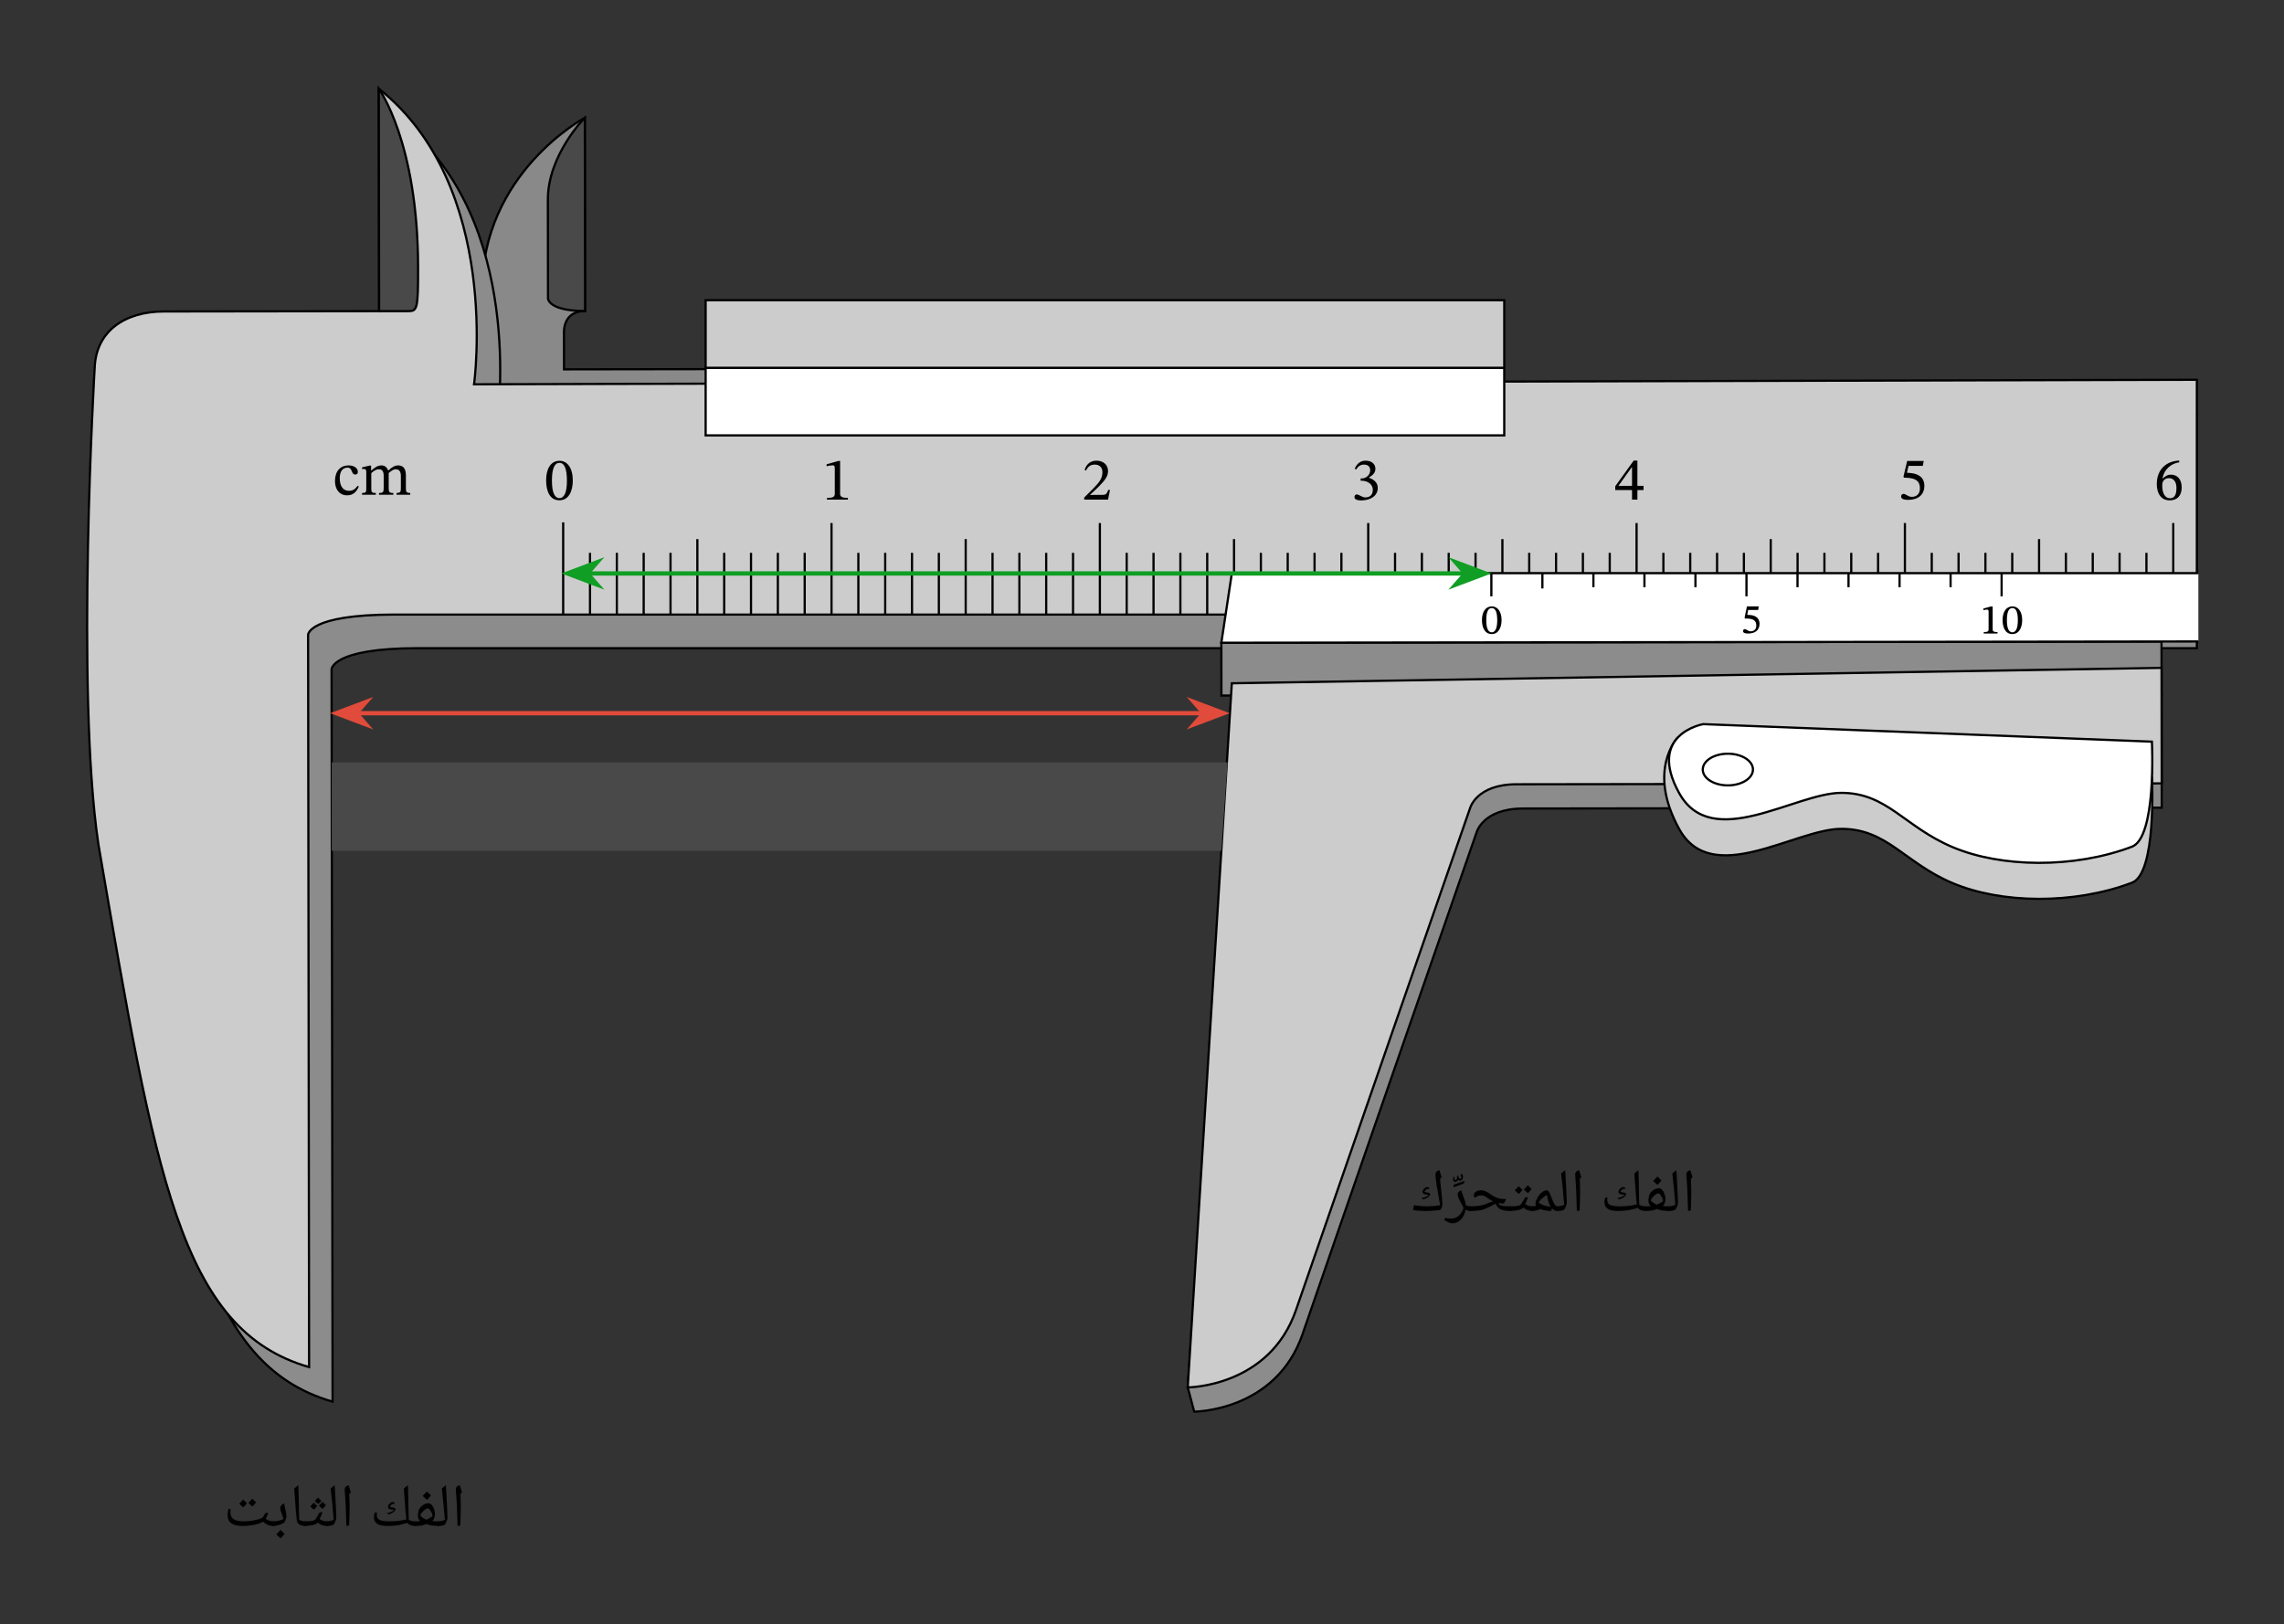 <svg width="561.547" height="399.4" viewBox="0 0 421.16 299.55" class="displayed_equation" xmlns="http://www.w3.org/2000/svg">
  <rect x="0" y="0" width="421.16" height="299.55" fill="#333333" stroke="none"/>
  <defs>
    <clipPath id="svg397190763430tikz_00003g">
      <path d="M 95 15.738 L 114 15.738 L 114 64 L 95 64 Z M 95 15.738" />
    </clipPath>
    <clipPath id="svg397190763430tikz_00003a">
      <path d="M 83 15.738 L 152 15.738 L 152 85 L 83 85 Z M 83 15.738" />
    </clipPath>
    <clipPath id="svg397190763430tikz_00003c">
      <path d="M 15.734 16 L 405.426 16 L 405.426 260.566 L 15.734 260.566 Z M 15.734 16" />
    </clipPath>
    <clipPath id="svg397190763430tikz_00003d">
      <path d="M 16 16 L 405.426 16 L 405.426 253 L 16 253 Z M 16 16" />
    </clipPath>
    <clipPath id="svg397190763430tikz_00003e">
      <path d="M 15.734 15.738 L 405.426 15.738 L 405.426 258 L 15.734 258 Z M 15.734 15.738" />
    </clipPath>
    <clipPath id="svg397190763430tikz_00003f">
      <path d="M 64 15.738 L 83 15.738 L 83 64 L 64 64 Z M 64 15.738" />
    </clipPath>
    <clipPath id="svg397190763430tikz_00003b">
      <path d="M 20 22 L 405.426 22 L 405.426 259 L 20 259 Z M 20 22" />
    </clipPath>
    <clipPath id="svg397190763430tikz_00003h">
      <path d="M 225 105 L 405.426 105 L 405.426 119 L 225 119 Z M 225 105" />
    </clipPath>
    <clipPath id="svg397190763430tikz_00003i">
      <path d="M 219 99 L 405.426 99 L 405.426 125 L 219 125 Z M 219 99" />
    </clipPath>
    <clipPath id="svg397190763430tikz_00003j">
      <path d="M 219 127 L 399 127 L 399 260.566 L 219 260.566 Z M 219 127" />
    </clipPath>
    <clipPath id="svg397190763430tikz_00003k">
      <path d="M 213 121 L 405 121 L 405 260.566 L 213 260.566 Z M 213 121" />
    </clipPath>
    <clipPath id="svg397190763430tikz_00003l">
      <path d="M 213 117 L 405 117 L 405 260.566 L 213 260.566 Z M 213 117" />
    </clipPath>
  </defs>
  <path d="M 133.789 68.078 L 104.004 68.121 L 103.996 61.398 C 103.996 61.398 103.684 57.363 107.887 57.359 L 107.84 21.719 C 107.84 21.719 88.855 31.832 88.883 53.684 L 88.918 78.438 L 145.57 78.363 Z M 133.789 68.078" fill="#898989" />
  <g clip-path="url(#svg397190763430tikz_00003a)">
    <path d="M 1337.891 2314.719 L 1040.039 2314.289 L 1039.961 2381.516 C 1039.961 2381.516 1036.836 2421.867 1078.867 2421.906 L 1078.398 2778.312 C 1078.398 2778.312 888.555 2677.18 888.828 2458.664 L 889.18 2211.125 L 1455.703 2211.867 Z M 1337.891 2314.719" transform="matrix(.1 0 0 -.1 0 299.55)" fill="none" stroke-width="4.08" stroke="#000" stroke-miterlimit="10" />
  </g>
  <g clip-path="url(#svg397190763430tikz_00003b)">
    <path d="M 91.738 77.25 C 91.738 77.25 96.883 40.703 74.176 22.73 C 74.188 30.348 74.23 63.762 74.23 63.762 L 34.586 63.816 C 27.312 63.828 22.023 67.469 21.785 74.223 C 21.785 74.223 18.25 133.539 22.461 162.027 C 32.969 223.168 37.523 251.656 61.324 258.52 L 61.141 123.461 C 61.141 123.461 61.137 119.57 76.965 119.551 L 405.09 119.551 L 405.09 76.406 Z M 91.738 77.25" fill="#8c8c8c" />
  </g>
  <g clip-path="url(#svg397190763430tikz_00003c)">
    <path d="M 917.383 2223 C 917.383 2223 968.828 2588.469 741.758 2768.195 C 741.875 2692.023 742.305 2357.883 742.305 2357.883 L 345.859 2357.336 C 273.125 2357.219 220.234 2320.812 217.852 2253.273 C 217.852 2253.273 182.5 1660.109 224.609 1375.227 C 329.688 763.82 375.234 478.938 613.242 410.305 L 611.406 1760.891 C 611.406 1760.891 611.367 1799.797 769.648 1799.992 L 4050.898 1799.992 L 4050.898 2231.438 Z M 917.383 2223" transform="matrix(.1 0 0 -.1 0 299.55)" fill="none" stroke-width="4.08" stroke="#000" stroke-miterlimit="10" />
  </g>
  <g clip-path="url(#svg397190763430tikz_00003d)">
    <path d="M 87.41 70.879 C 87.41 70.879 92.555 34.336 69.848 16.359 C 69.859 23.977 69.906 57.391 69.906 57.391 L 30.254 57.445 C 22.984 57.453 17.695 61.098 17.457 67.852 C 17.457 67.852 13.922 127.172 18.133 155.656 C 28.641 216.797 33.195 245.285 56.996 252.148 L 56.812 117.09 C 56.812 117.09 56.809 113.371 72.637 113.352 L 405.09 113.352 L 405.09 70.039 Z M 87.41 70.879" fill="#ccc" />
  </g>
  <g clip-path="url(#svg397190763430tikz_00003e)">
    <path d="M 874.102 2286.711 C 874.102 2286.711 925.547 2652.141 698.477 2831.906 C 698.594 2755.734 699.062 2421.594 699.062 2421.594 L 302.539 2421.047 C 229.844 2420.969 176.953 2384.523 174.57 2316.984 C 174.57 2316.984 139.219 1723.781 181.328 1438.938 C 286.406 827.531 331.953 542.648 569.961 474.016 L 568.125 1824.602 C 568.125 1824.602 568.086 1861.789 726.367 1861.984 L 4050.898 1861.984 L 4050.898 2295.109 Z M 874.102 2286.711" transform="matrix(.1 0 0 -.1 0 299.55)" fill="none" stroke-width="4.08" stroke="#000" stroke-miterlimit="10" />
  </g>
  <path d="M 69.848 16.359 C 69.848 16.359 77.062 26.148 77.094 49.281 C 77.102 57.047 76.938 57.383 75.285 57.387 C 73.637 57.387 69.906 57.391 69.906 57.391 Z M 69.848 16.359" fill="#494949" />
  <g clip-path="url(#svg397190763430tikz_00003f)">
    <path d="M 698.477 2831.906 C 698.477 2831.906 770.625 2734.016 770.938 2502.688 C 771.016 2425.031 769.375 2421.672 752.852 2421.633 C 736.367 2421.633 699.062 2421.594 699.062 2421.594 Z M 698.477 2831.906" transform="matrix(.1 0 0 -.1 0 299.55)" fill="none" stroke-width="4.08" stroke="#000" stroke-miterlimit="10" />
  </g>
  <path d="M 107.84 21.719 C 107.84 21.719 101.016 28.555 101.023 36.832 C 101.035 45.109 101.051 55.074 101.051 55.074 C 101.051 55.074 101.129 57.367 107.887 57.355 Z M 107.84 21.719" fill="#494949" />
  <g clip-path="url(#svg397190763430tikz_00003g)">
    <path d="M 1078.398 2778.312 C 1078.398 2778.312 1010.156 2709.953 1010.234 2627.18 C 1010.352 2544.406 1010.508 2444.758 1010.508 2444.758 C 1010.508 2444.758 1011.289 2421.828 1078.867 2421.945 Z M 1078.398 2778.312" transform="matrix(.1 0 0 -.1 0 299.55)" fill="none" stroke-width="4.08" stroke="#000" stroke-miterlimit="10" />
  </g>
  <path d="M 1301.172 2192.492 L 2773.789 2192.492 L 2773.789 2317.141 L 1301.172 2317.141 Z M 1301.172 2192.492" transform="matrix(.1 0 0 -.1 0 299.55)" fill="#fff" stroke-width="4.08" stroke="#000" stroke-miterlimit="10" />
  <path d="M 1301.172 2317.141 L 2773.789 2317.141 L 2773.789 2441.828 L 1301.172 2441.828 Z M 1301.172 2317.141" transform="matrix(.1 0 0 -.1 0 299.55)" fill="#ccc" stroke-width="4.08" stroke="#000" stroke-miterlimit="10" />
  <path d="M1087.969 1863.195L1087.969 1975.852M1137.422 1863.195L1137.422 1975.852M1186.914 1863.195L1186.914 1975.852M1236.406 1863.195L1236.406 1975.852M1335.352 1863.195L1335.352 1975.852M1384.844 1863.195L1384.844 1975.852M1434.336 1863.195L1434.336 1975.852M1483.828 1863.195L1483.828 1975.852M1285.898 1863.195L1285.898 2001.164M1038.477 1863.195L1038.477 2032.102M1533.281 1863.195L1533.281 2030.812M1582.773 1863.195L1582.773 1975.852M1632.266 1863.195L1632.266 1975.852M1681.719 1863.195L1681.719 1975.852M1731.211 1863.195L1731.211 1975.852M1830.195 1863.195L1830.195 1975.852M1879.688 1863.195L1879.688 1975.852M1929.141 1863.195L1929.141 1975.852M1978.633 1863.195L1978.633 1975.852M1780.703 1863.195L1780.703 2001.164M2028.125 1863.195L2028.125 2030.812M2077.578 1863.195L2077.578 1975.852M2127.07 1863.195L2127.07 1975.852M2176.562 1863.195L2176.562 1975.852M2226.055 1863.195L2226.055 1975.852M2325 1863.195L2325 1975.852M2374.492 1863.195L2374.492 1975.852M2423.984 1863.195L2423.984 1975.852M2473.477 1863.195L2473.477 1975.852M2275.508 1863.195L2275.508 2001.164M2522.93 1863.195L2522.93 2030.812M3562.07 1863.195L3562.07 1975.852M3611.523 1863.195L3611.523 1975.852M3661.016 1863.195L3661.016 1975.852M3710.508 1863.195L3710.508 1975.852M3809.453 1863.195L3809.453 1975.852M3858.945 1863.195L3858.945 1975.852M3908.438 1863.195L3908.438 1975.852M3957.93 1863.195L3957.93 1975.852M3759.961 1863.195L3759.961 2001.164M4007.383 1863.195L4007.383 2030.812M3067.227 1863.195L3067.227 1975.852M3116.719 1863.195L3116.719 1975.852M3166.211 1863.195L3166.211 1975.852M3215.664 1863.195L3215.664 1975.852M3314.648 1863.195L3314.648 1975.852M3364.141 1863.195L3364.141 1975.852M3413.633 1863.195L3413.633 1975.852M3463.086 1863.195L3463.086 1975.852M3265.156 1863.195L3265.156 2001.164M3512.578 1863.195L3512.578 2030.812M2572.422 1863.195L2572.422 1975.852M2621.914 1863.195L2621.914 1975.852M2671.367 1863.195L2671.367 1975.852M2720.859 1863.195L2720.859 1975.852M2819.805 1863.195L2819.805 1975.852M2869.297 1863.195L2869.297 1975.852M2918.789 1863.195L2918.789 1975.852M2968.281 1863.195L2968.281 1975.852M2770.352 1863.195L2770.352 2001.164M3017.773 1863.195L3017.773 2030.812" transform="matrix(.1 0 0 -.1 0 299.55)" fill="none" stroke-width="4.08" stroke="#000" stroke-miterlimit="10" />
  <path d="M 2252.109 1810.031 L 3985.742 1812.297 L 3985.898 1714.875 L 2252.227 1712.648 Z M 2252.109 1810.031" transform="matrix(.1 0 0 -.1 0 299.55)" fill="#8c8c8c" stroke-width="4.08" stroke="#000" stroke-miterlimit="10" />
  <g clip-path="url(#svg397190763430tikz_00003h)">
    <path d="M 225.211 118.547 L 227.148 105.711 L 405.562 105.711 L 405.562 118.309 Z M 225.211 118.547" fill="#fff" />
  </g>
  <g clip-path="url(#svg397190763430tikz_00003i)">
    <path d="M 2252.109 1810.031 L 2271.484 1938.391 L 4055.625 1938.391 L 4055.625 1812.414 Z M 2252.109 1810.031" transform="matrix(.1 0 0 -.1 0 299.55)" fill="none" stroke-width="4.08" stroke="#000" stroke-miterlimit="10" />
  </g>
  <g clip-path="url(#svg397190763430tikz_00003j)">
    <path d="M 228.34 130.496 L 219.012 255.891 L 220.207 260.363 C 220.207 260.363 235.27 260.344 240.188 246.051 C 245.102 231.762 272.266 153.551 272.266 153.551 C 272.266 153.551 273.398 149.133 280.828 149.121 C 289.918 149.113 398.613 148.965 398.613 148.965 L 398.586 127.652 Z M 228.34 130.496" fill="#8c8c8c" />
  </g>
  <g clip-path="url(#svg397190763430tikz_00003k)">
    <path d="M 2283.398 1690.539 L 2190.117 436.594 L 2202.07 391.867 C 2202.07 391.867 2352.695 392.062 2401.875 534.992 C 2451.016 677.883 2722.656 1459.992 2722.656 1459.992 C 2722.656 1459.992 2733.984 1504.172 2808.281 1504.289 C 2899.18 1504.367 3986.133 1505.852 3986.133 1505.852 L 3985.859 1718.977 Z M 2283.398 1690.539" transform="matrix(.1 0 0 -.1 0 299.55)" fill="none" stroke-width="4.08" stroke="#000" stroke-miterlimit="10" />
  </g>
  <path d="M 227.145 126.023 L 219.012 255.891 C 219.012 255.891 234.074 255.871 238.988 241.582 C 243.906 227.289 271.066 149.078 271.066 149.078 C 271.066 149.078 272.203 144.66 279.633 144.652 C 288.723 144.641 398.609 144.488 398.609 144.488 L 398.578 123.18 Z M 227.145 126.023" fill="#ccc" />
  <g clip-path="url(#svg397190763430tikz_00003l)">
    <path d="M 2271.445 1735.266 L 2190.117 436.594 C 2190.117 436.594 2340.742 436.789 2389.883 579.68 C 2439.062 722.609 2710.664 1504.719 2710.664 1504.719 C 2710.664 1504.719 2722.031 1548.898 2796.328 1548.977 C 2887.227 1549.094 3986.094 1550.617 3986.094 1550.617 L 3985.781 1763.703 Z M 2271.445 1735.266" transform="matrix(.1 0 0 -.1 0 299.55)" fill="none" stroke-width="4.08" stroke="#000" stroke-miterlimit="10" />
  </g>
  <path d="M 3968.086 1561.203 L 3093.398 1634.68 C 3093.398 1634.68 3036.055 1575.539 3096.406 1466.359 C 3156.719 1357.18 3310.43 1466.633 3395.156 1466.789 C 3479.922 1466.867 3511.211 1404.484 3600.469 1366.711 C 3689.688 1328.898 3823.477 1326.867 3930.469 1367.141 C 3977.266 1382.805 3968.086 1561.203 3968.086 1561.203 Z M 3968.086 1561.203" transform="matrix(.1 0 0 -.1 0 299.55)" fill="#ccc" stroke-width="4.08" stroke="#000" stroke-miterlimit="10" />
  <path d="M 3968.008 1627.609 L 3140.703 1659.914 C 3140.703 1659.914 3035.938 1641.945 3096.289 1532.766 C 3156.641 1423.586 3310.352 1533.039 3395.078 1533.156 C 3479.805 1533.273 3511.133 1470.891 3600.352 1433.117 C 3689.609 1395.305 3823.398 1393.273 3930.391 1433.547 C 3977.188 1449.211 3968.008 1627.609 3968.008 1627.609 Z M 3968.008 1627.609" transform="matrix(.1 0 0 -.1 0 299.55)" fill="#fff" stroke-width="4.08" stroke="#000" stroke-miterlimit="10" />
  <path d="M 3232.383 1576.203 C 3232.344 1592.375 3211.602 1605.422 3186.055 1605.383 C 3160.508 1605.344 3139.805 1592.258 3139.805 1576.125 C 3139.844 1559.953 3160.586 1546.906 3186.133 1546.945 C 3211.719 1546.984 3232.383 1560.07 3232.383 1576.203 Z M 3232.383 1576.203" transform="matrix(.1 0 0 -.1 0 299.55)" fill="#fff" stroke-width="4.08" stroke="#000" stroke-miterlimit="10" />
  <path d="M2750 1895.656L2750 1938.391M2844.102 1910.148L2844.102 1938.391M2938.164 1912.453L2938.164 1938.391M3032.266 1912.453L3032.266 1938.391M3126.328 1912.453L3126.328 1938.391M3220.43 1895.656L3220.43 1938.391M3314.531 1912.453L3314.531 1938.391M3408.594 1912.453L3408.594 1938.391M3502.695 1912.453L3502.695 1938.391M3596.797 1912.453L3596.797 1938.391M3690.898 1895.656L3690.898 1938.391" transform="matrix(.1 0 0 -.1 0 299.55)" fill="none" stroke-width="4.08" stroke="#000" stroke-miterlimit="10" />
  <path d="M 225.211 156.918 L 61.164 156.918 L 61.164 140.625 L 226.367 140.625 Z M 225.211 156.918" fill="#4a494a" />
  <path d="M65.953 89.598C65.449 90.246 65.07 90.523 64.344 90.523 63.195 90.523 62.648 89.566 62.648 88.203 62.648 86.922 63.195 86.254 64.102 86.254 65.059 86.254 64.691 87.523 65.516 87.523 65.828 87.523 65.984 87.344 65.984 87.023 65.984 86.375 65.336 85.84 64.289 85.84 62.684 85.84 61.77 86.977 61.77 88.727 61.77 90.281 62.605 91.359 64 91.359 65.195 91.359 65.738 90.66 66.164 89.754L65.953 89.598M68.465 87.266C68.789 86.965 69.277 86.555 69.859 86.555 70.371 86.555 70.75 86.797 70.75 87.746L70.75 89.957C70.75 90.738 70.684 90.926 69.891 90.926L69.891 91.25 72.535 91.25 72.535 90.926C71.734 90.926 71.676 90.727 71.676 89.957L71.676 87.246C72.047 86.934 72.504 86.555 72.961 86.555 73.484 86.555 73.918 86.797 73.918 87.812L73.918 89.957C73.918 90.637 73.887 90.926 73.125 90.926L73.125 91.25 75.648 91.25 75.648 90.926C74.879 90.926 74.844 90.66 74.844 89.957L74.844 87.68C74.844 86.328 74.277 85.84 73.406 85.84 72.816 85.84 72.246 86.16 71.633 86.766L71.586 86.766C71.363 86.23 70.984 85.84 70.352 85.84 69.59 85.84 69.078 86.254 68.477 86.777L68.43 86.777 68.43 85.871 68.164 85.871 66.77 86.195 66.77 86.52C66.77 86.52 66.902 86.496 67.07 86.496 67.383 86.496 67.539 86.598 67.539 87L67.539 90.121C67.539 90.793 67.461 90.926 66.758 90.926L66.758 91.25 69.301 91.25 69.301 90.926C68.609 90.926 68.465 90.793 68.465 90.168L68.465 87.266" />
  <path d="M 1085 1937.844 L 2700.234 1937.844" transform="matrix(.1 0 0 -.1 0 299.55)" fill="none" stroke-width="7.97" stroke-linecap="round" stroke-linejoin="round" stroke="#109e24" stroke-miterlimit="10" />
  <path d="M 104.637 105.766 L 110.105 107.828 L 108.301 105.766 L 110.105 103.699" fill="#109e24" />
  <path d="M 1046.367 1937.844 L 1101.055 1917.219 L 1083.008 1937.844 L 1101.055 1958.508 Z M 1046.367 1937.844" transform="matrix(.1 0 0 -.1 0 299.55)" fill="none" stroke-width="7.97" stroke-linecap="round" stroke="#109e24" stroke-miterlimit="10" />
  <path d="M 273.887 105.766 L 268.418 103.699 L 270.223 105.766 L 268.418 107.828" fill="#109e24" />
  <path d="M 2738.867 1937.844 L 2684.18 1958.508 L 2702.227 1937.844 L 2684.18 1917.219 Z M 2738.867 1937.844" transform="matrix(.1 0 0 -.1 0 299.55)" fill="none" stroke-width="7.97" stroke-linecap="round" stroke="#109e24" stroke-miterlimit="10" />
  <path d="M 658.672 1680.07 L 2217.734 1680.07" transform="matrix(.1 0 0 -.1 0 299.55)" fill="none" stroke-width="7.97" stroke-linecap="round" stroke-linejoin="round" stroke="#e14b3b" stroke-miterlimit="10" />
  <path d="M 62.004 131.543 L 67.473 133.605 L 65.668 131.543 L 67.473 129.48" fill="#e14b3b" />
  <path d="M 620.039 1680.07 L 674.727 1659.445 L 656.68 1680.07 L 674.727 1700.695 Z M 620.039 1680.07" transform="matrix(.1 0 0 -.1 0 299.55)" fill="none" stroke-width="7.97" stroke-linecap="round" stroke="#e14b3b" stroke-miterlimit="10" />
  <path d="M 225.637 131.543 L 220.168 129.48 L 221.973 131.543 L 220.168 133.605" fill="#e14b3b" />
  <path d="M 2256.367 1680.07 L 2201.68 1700.695 L 2219.727 1680.07 L 2201.68 1659.445 Z M 2256.367 1680.07" transform="matrix(.1 0 0 -.1 0 299.55)" fill="none" stroke-width="7.97" stroke-linecap="round" stroke="#e14b3b" stroke-miterlimit="10" />
  <path d="M105.621 88.613C105.621 86.316 104.617 84.988 103.18 84.988 101.562 84.988 100.703 86.461 100.703 88.578 100.703 90.555 101.359 92.273 103.156 92.273 104.906 92.273 105.621 90.523 105.621 88.613zM104.539 88.68C104.539 90.82 104.039 91.871 103.156 91.871 102.262 91.871 101.773 90.801 101.773 88.637 101.773 86.426 102.262 85.367 103.145 85.367 104.059 85.367 104.539 86.414 104.539 88.68M156.352 92.148L156.352 91.836C155.328 91.836 154.914 91.637 154.914 91.09L154.914 85.023 154.59 85.023 152.426 85.633 152.426 86.004C152.773 85.891 153.34 85.824 153.562 85.824 153.844 85.824 153.93 85.98 153.93 86.371L153.93 91.09C153.93 91.648 153.539 91.836 152.492 91.836L152.492 92.148 156.352 92.148M204.676 90.367L204.352 90.367C204.098 91.035 203.953 91.27 203.359 91.27L201.809 91.27 201.027 91.301 201.027 91.246 202.504 89.852C203.684 88.656 204.32 87.891 204.32 86.895 204.32 85.723 203.438 84.965 202.18 84.965 201.094 84.965 200.34 85.59 199.992 86.672L200.258 86.785C200.672 85.945 201.164 85.691 201.887 85.691 202.746 85.691 203.281 86.227 203.281 87.062 203.281 88.234 202.723 88.938 201.621 90.074L199.922 91.77 199.922 92.148 204.32 92.148 204.676 90.367M250.059 86.594C250.438 86.004 250.852 85.691 251.52 85.691 252.215 85.691 252.66 86.07 252.66 86.727 252.66 87.633 251.867 88.246 251.109 88.246L250.898 88.246 250.898 88.668 251.117 88.668C252.191 88.668 253.141 89.328 253.141 90.32 253.141 91.414 252.457 91.738 251.754 91.738 251.488 91.738 251.332 91.691 250.852 91.445 250.461 91.246 250.371 91.191 250.195 91.191 249.902 91.191 249.758 91.445 249.758 91.68 249.758 91.973 250.004 92.297 251.008 92.297 252.637 92.297 254.055 91.516 254.055 89.984 254.055 88.992 253.305 88.402 252.414 88.121L252.414 88.09C253.117 87.641 253.617 87.23 253.617 86.461 253.617 85.613 252.961 84.965 251.82 84.965 250.906 84.965 250.215 85.477 249.805 86.449L250.059 86.594M303.066 90.387L303.066 89.617 301.93 89.617 301.93 84.953 301.246 84.953 297.844 89.684 297.844 90.387 300.938 90.387 300.938 92.148 301.93 92.148 301.93 90.387zM300.938 89.617L298.461 89.617 298.461 89.574 300.891 86.172 300.938 86.172 300.938 89.617M354.551 85.926L354.73 85.023 351.672 85.023 350.984 87.934 351.117 88.102C351.273 88.102 351.328 88.102 351.617 88.121 353.156 88.203 354.027 88.656 354.027 90.055 354.027 91.211 353.324 91.637 352.531 91.637 351.82 91.637 351.449 91.09 351.004 91.09 350.727 91.09 350.559 91.312 350.559 91.57 350.559 91.984 350.984 92.195 351.84 92.195 353.617 92.195 354.844 91.324 354.844 89.605 354.844 87.855 353.469 87.332 352.152 87.23L351.629 87.195 351.93 85.926 354.551 85.926M401.828 84.945C399.43 85.043 397.703 86.594 397.703 89.281 397.703 90.922 398.426 92.285 400.09 92.285 401.496 92.285 402.297 91.402 402.297 89.887 402.297 88.422 401.508 87.543 400.289 87.543 399.711 87.543 399.297 87.785 398.84 88.234L398.762 88.223C399.039 86.594 400.289 85.504 401.852 85.266zM401.328 89.977C401.328 91.391 400.883 91.895 400.133 91.895 399.164 91.895 398.707 90.898 398.707 89.516 398.707 88.547 399.309 88.188 399.957 88.188 400.883 88.188 401.328 88.969 401.328 89.977M276.883 114.371C276.883 112.762 276.121 111.84 275.086 111.84 273.977 111.84 273.266 112.805 273.266 114.355 273.266 115.746 273.789 116.945 275.07 116.945 276.34 116.945 276.883 115.695 276.883 114.371zM276.082 114.422C276.082 115.883 275.715 116.625 275.07 116.625 274.43 116.625 274.062 115.898 274.062 114.395 274.062 112.867 274.414 112.148 275.07 112.148 275.738 112.148 276.082 112.859 276.082 114.422M324.207 112.496L324.305 111.836 322.129 111.836 321.684 113.965 321.797 114.078C321.887 114.086 321.945 114.086 322.172 114.086 323.234 114.113 323.855 114.414 323.855 115.371 323.855 116.137 323.355 116.438 322.809 116.438 322.328 116.438 322.035 116.031 321.734 116.031 321.535 116.031 321.414 116.203 321.414 116.391 321.414 116.691 321.691 116.848 322.312 116.848 323.578 116.848 324.453 116.293 324.453 115.051 324.453 113.805 323.43 113.445 322.516 113.418L322.188 113.402 322.352 112.496 324.207 112.496M368.336 116.852L368.336 116.578C367.645 116.578 367.438 116.461 367.438 116.078L367.438 111.855 367.113 111.855 365.73 112.238 365.73 112.535C365.922 112.484 366.254 112.43 366.41 112.43 366.621 112.43 366.688 112.543 366.688 112.812L366.688 116.078C366.688 116.461 366.516 116.578 365.797 116.578L365.797 116.852 368.336 116.852M372.883 114.371C372.883 112.762 372.121 111.84 371.086 111.84 369.977 111.84 369.266 112.805 369.266 114.355 369.266 115.746 369.789 116.945 371.07 116.945 372.34 116.945 372.883 115.695 372.883 114.371zM372.082 114.422C372.082 115.883 371.715 116.625 371.07 116.625 370.43 116.625 370.062 115.898 370.062 114.395 370.062 112.867 370.414 112.148 371.07 112.148 371.738 112.148 372.082 112.859 372.082 114.422M311.859 219.621L311.859 220.32C311.84 221.02 311.836 222.02 311.785 223.258L311.27 223.352C311.199 220.73 311.121 218.559 310.965 216.832L310.961 216.688C310.938 216.438 311.02 216.262 311.137 216.125 311.242 215.957 311.441 215.887 311.695 215.836 311.676 215.855 311.719 215.926 311.73 215.969 311.73 216 311.863 216.406 312.098 217.164L311.797 217.422 311.801 217.477C311.84 218.27 311.859 218.992 311.859 219.621zM311.469 215.289zM311.57 223.93L311.57 223.93M307.688 223.352C307.594 223.352 307.59 223.32 307.59 223.258L307.59 222.59C307.562 222.516 307.621 222.496 307.688 222.496 308.109 222.48 308.555 222.398 308.93 222.203 308.77 220.203 308.59 218.305 308.367 216.461 308.559 216.238 308.832 216.031 309.117 215.836 309.148 216.609 309.215 217.695 309.297 219 309.336 220.078 309.406 221.043 309.418 221.84 309.41 221.938 309.379 222.137 309.305 222.348 309.23 222.523 309.137 222.762 309.023 222.961 308.883 223.219 308.445 223.352 307.688 223.352zM308.586 215.289zM309.047 223.68zM309.047 223.93L309.047 223.93" />
  <path d="M 304.371 222.457 C 304.074 222.133 303.965 221.816 303.965 221.496 C 303.941 221.289 303.984 221.078 304.031 220.828 C 304.062 220.547 304.117 220.406 304.16 220.324 C 304.332 219.945 304.605 219.691 304.922 219.477 C 305.227 219.258 305.57 219.16 305.934 219.16 C 306.113 219.156 306.312 219.254 306.492 219.441 C 306.645 219.598 306.82 219.887 306.934 220.207 C 307.035 220.512 307.102 220.852 307.102 221.168 C 307.102 221.645 306.941 222.074 306.621 222.441 C 306.852 222.449 307.258 222.496 307.824 222.496 C 307.883 222.48 307.922 222.527 307.922 222.59 L 307.922 223.258 C 307.914 223.316 307.891 223.352 307.824 223.352 C 306.898 223.352 306.156 223.234 305.578 223.004 L 305.527 222.988 C 305.262 223.102 304.977 223.207 304.637 223.266 C 304.285 223.316 303.891 223.352 303.41 223.352 C 303.34 223.352 303.305 223.316 303.305 223.246 L 303.305 222.602 C 303.305 222.516 303.34 222.496 303.41 222.496 C 303.82 222.48 304.145 222.484 304.371 222.457 Z M 306.664 221.512 C 306.625 221.305 306.586 221.121 306.484 220.898 C 306.355 220.66 306.266 220.488 306.141 220.34 C 306 220.16 305.906 220.113 305.828 220.113 C 305.605 220.094 305.367 220.238 305.078 220.492 C 304.766 220.727 304.559 221.043 304.379 221.391 C 304.664 221.738 305.074 222.02 305.531 222.195 C 305.934 222.023 306.324 221.812 306.664 221.512 Z M 305.637 218.613 Z M 305.57 223.68 Z M 305.57 223.93 Z M 306.371 217.715 C 306.172 217.945 305.953 218.238 305.648 218.535 C 305.301 218.242 305.047 218.031 304.844 217.809 C 305.215 217.406 305.488 217.152 305.629 216.988 C 305.855 217.234 306.109 217.488 306.371 217.715 Z M 305.648 218.645 Z M 305.629 216.715 L 305.629 216.715" />
  <path d="M303.539 222.59L303.539 223.258C303.527 223.316 303.508 223.352 303.441 223.352 303.113 223.352 302.848 223.305 302.602 223.215 302.359 223.102 302.168 222.992 302.031 222.82L301.992 222.77C301.379 222.965 300.844 223.117 300.305 223.211 299.762 223.285 299.176 223.352 298.547 223.352 297.844 223.352 297.332 223.293 296.961 223.176 296.566 223.051 296.312 222.879 296.133 222.633 295.941 222.355 295.859 222.078 295.859 221.715 295.84 221.414 295.91 221.156 296.016 220.867L296.406 220.867C296.383 220.984 296.375 221.133 296.375 221.289 296.352 221.734 296.547 222.062 296.891 222.238 297.203 222.383 297.867 222.496 298.785 222.496 299.582 222.48 300.387 222.43 301.121 222.293L301.82 222.148C301.715 221.199 301.605 219.832 301.477 217.953L301.367 216.461C301.559 216.238 301.832 216.031 302.117 215.836 302.156 216.832 302.203 218.469 302.23 220.664L302.27 222.203C302.586 222.383 303 222.496 303.441 222.496 303.492 222.48 303.539 222.527 303.539 222.59zM299.277 223.93zM299.559 220.348C299.34 220.312 299.191 220.332 299.051 220.316 298.895 220.273 298.797 220.27 298.707 220.227 298.617 220.16 298.551 220.133 298.508 220.066 298.465 219.992 298.445 219.91 298.445 219.805 298.43 219.699 298.473 219.625 298.523 219.523 298.566 219.398 298.641 219.332 298.727 219.246 298.801 219.129 298.902 219.09 299.008 219.031 299.109 218.945 299.219 218.941 299.328 218.941 299.52 218.91 299.652 219.047 299.699 219.254L299.52 219.328C299.48 219.266 299.445 219.273 299.395 219.273 299.32 219.266 299.297 219.293 299.238 219.324 299.164 219.332 299.117 219.398 299.062 219.453 298.984 219.504 298.953 219.566 298.906 219.629 298.855 219.664 298.828 219.758 298.812 219.82 298.879 219.832 298.961 219.879 299.047 219.898 299.117 219.898 299.215 219.926 299.301 219.941 299.383 219.922 299.465 219.969 299.543 219.988 299.605 219.992 299.688 220.031 299.738 220.07 299.766 220.086 299.805 220.125 299.82 220.16 299.828 220.195 299.844 220.234 299.844 220.277 299.828 220.332 299.801 220.426 299.723 220.531 299.633 220.605 299.539 220.734 299.414 220.828 299.281 220.898 299.145 221.004 298.992 221.074 298.805 221.137 298.684 221.18 298.535 221.18 298.434 221.168 298.379 221.156 298.34 221.113 298.285 221.047 298.277 221.016 298.277 220.953 298.449 220.934 298.664 220.895 298.848 220.828 299.012 220.734 299.184 220.68 299.312 220.594 299.367 220.539 299.418 220.512 299.461 220.473 299.484 220.426 299.535 220.391 299.559 220.348zM299.109 218.668L299.109 218.668M291.359 219.621L291.359 220.32C291.34 221.02 291.336 222.02 291.285 223.258L290.77 223.352C290.699 220.73 290.621 218.559 290.465 216.832L290.461 216.688C290.438 216.438 290.52 216.262 290.637 216.125 290.742 215.957 290.941 215.887 291.195 215.836 291.176 215.855 291.219 215.926 291.23 215.969 291.23 216 291.363 216.406 291.598 217.164L291.297 217.422 291.301 217.477C291.34 218.27 291.359 218.992 291.359 219.621zM290.969 215.289zM291.07 223.93L291.07 223.93M287.188 223.352C287.094 223.352 287.09 223.32 287.09 223.258L287.09 222.59C287.062 222.516 287.121 222.496 287.188 222.496 287.609 222.48 288.055 222.398 288.43 222.203 288.27 220.203 288.09 218.305 287.867 216.461 288.059 216.238 288.332 216.031 288.617 215.836 288.648 216.609 288.715 217.695 288.797 219 288.836 220.078 288.906 221.043 288.918 221.84 288.91 221.938 288.879 222.137 288.805 222.348 288.73 222.523 288.637 222.762 288.523 222.961 288.383 223.219 287.945 223.352 287.188 223.352zM288.086 215.289zM288.547 223.68zM288.547 223.93L288.547 223.93" />
  <path d="M 282.5 223.352 C 282.438 223.352 282.406 223.32 282.406 223.258 L 282.406 222.59 C 282.402 222.516 282.438 222.496 282.5 222.496 C 282.746 222.48 282.992 222.457 283.234 222.383 C 283.164 222.266 283.145 222.16 283.145 222.039 C 283.129 221.699 283.258 221.363 283.488 220.949 C 283.688 220.5 283.992 220.195 284.312 219.934 C 284.633 219.645 284.945 219.543 285.242 219.543 C 285.352 219.512 285.477 219.617 285.578 219.762 C 285.656 219.906 285.781 220.09 285.875 220.309 C 285.945 220.508 286.062 220.766 286.152 221.02 C 286.227 221.254 286.344 221.512 286.445 221.73 C 286.535 221.922 286.66 222.133 286.781 222.277 C 286.875 222.414 287.039 222.496 287.191 222.496 C 287.246 222.48 287.32 222.535 287.32 222.609 L 287.32 223.23 C 287.312 223.285 287.277 223.352 287.191 223.352 C 286.781 223.352 286.473 223.188 286.172 222.859 L 286.031 223.352 C 285.309 223.352 284.676 223.242 284.109 223.023 L 284.082 223.016 C 283.695 223.125 283.43 223.234 283.199 223.281 C 282.973 223.316 282.738 223.352 282.5 223.352 Z M 285.262 220.402 C 284.961 220.508 284.684 220.73 284.371 221.016 C 284.039 221.281 283.848 221.57 283.734 221.812 C 284.211 222.199 284.961 222.473 285.957 222.574 C 285.777 222.328 285.652 222.023 285.523 221.637 C 285.387 221.219 285.309 220.836 285.262 220.402 Z M 284.684 218.996 Z M 285.426 223.68 Z M 285.207 224.039 L 285.207 224.039" />
  <path d="M 281.492 220.801 C 281.562 220.785 281.684 220.832 281.766 220.891 C 281.609 221.199 281.512 221.484 281.41 221.703 C 281.305 221.906 281.246 222.043 281.223 222.07 C 281.469 222.223 281.711 222.344 281.926 222.406 C 282.133 222.449 282.379 222.496 282.633 222.496 C 282.684 222.48 282.727 222.527 282.727 222.59 L 282.727 223.258 C 282.719 223.316 282.695 223.352 282.633 223.352 C 281.934 223.352 281.355 223.133 280.863 222.699 L 280.684 222.938 C 280.578 222.992 280.336 223.113 279.871 223.207 C 279.383 223.285 278.949 223.352 278.5 223.352 C 278.438 223.352 278.406 223.32 278.406 223.258 L 278.406 222.59 C 278.402 222.516 278.438 222.496 278.5 222.496 C 278.965 222.48 279.355 222.477 279.68 222.438 C 279.977 222.367 280.23 222.328 280.363 222.234 C 280.477 222.113 280.691 221.844 280.949 221.344 L 281.148 220.98 C 281.195 220.852 281.328 220.801 281.492 220.801 Z M 280.922 220.254 Z M 280.617 223.68 Z M 280.617 223.93 Z M 280.727 219.453 C 280.582 219.668 280.371 219.922 280.062 220.219 C 279.707 219.926 279.48 219.723 279.32 219.535 C 279.512 219.324 279.758 219.102 280.043 218.781 C 280.117 218.863 280.359 219.098 280.727 219.453 Z M 282.414 219.293 C 282.273 219.504 282.055 219.773 281.742 220.059 C 281.41 219.805 281.18 219.578 281.004 219.371 C 281.082 219.289 281.324 219.047 281.727 218.617 C 281.805 218.688 282.043 218.938 282.414 219.293 Z M 280.906 220.328 Z M 280.852 218.344 Z M 280.906 220.219 L 280.906 220.219" />
  <path d="M 271 223.352 C 270.938 223.352 270.906 223.32 270.906 223.258 L 270.906 222.59 C 270.902 222.516 270.938 222.496 271 222.496 C 271.699 222.48 272.309 222.457 272.82 222.379 C 273.328 222.289 273.797 222.168 274.211 221.984 C 274.688 221.762 275.066 221.637 275.332 221.582 C 275.027 221.438 274.754 221.277 274.473 221.07 C 274.156 220.848 273.938 220.703 273.742 220.613 C 273.531 220.504 273.355 220.477 273.16 220.477 C 272.781 220.469 272.484 220.57 272.199 220.75 L 271.938 220.914 C 271.812 220.785 271.773 220.66 271.773 220.477 C 271.746 220.188 271.895 219.973 272.145 219.801 C 272.379 219.613 272.719 219.543 273.121 219.543 C 273.355 219.512 273.602 219.59 273.84 219.684 C 274.066 219.766 274.363 219.934 274.688 220.156 C 275.043 220.418 275.402 220.625 275.676 220.762 C 275.926 220.895 276.223 220.996 276.504 221.059 C 276.777 221.117 277.191 221.152 277.738 221.152 L 277.312 221.984 C 276.949 221.953 276.637 221.93 276.355 221.883 L 276.281 221.891 L 276.328 221.961 C 276.449 222.176 276.656 222.324 276.918 222.395 C 277.176 222.449 277.723 222.496 278.547 222.496 C 278.598 222.48 278.645 222.527 278.645 222.59 L 278.645 223.258 C 278.629 223.316 278.613 223.352 278.547 223.352 C 277.977 223.348 277.547 223.305 277.207 223.223 C 276.867 223.117 276.59 223.016 276.375 222.844 C 276.137 222.641 275.965 222.395 275.785 222.016 L 275.496 222.148 L 274.578 222.629 C 273.992 222.891 273.516 223.109 273.062 223.203 C 272.594 223.285 271.926 223.352 271 223.352 Z M 274.621 218.996 Z M 274.566 223.68 Z M 274.566 223.93 L 274.566 223.93" />
  <path d="M271.168 223.352C270.797 223.352 270.516 223.258 270.254 223.078 270.109 223.848 269.84 224.477 269.387 224.941 268.906 225.375 268.402 225.637 267.781 225.637 267.578 225.605 267.359 225.566 267.051 225.426 266.723 225.262 266.496 225.145 266.316 225.008L266.469 224.637C266.855 224.691 267.23 224.762 267.527 224.762 268.078 224.758 268.566 224.594 268.965 224.262 269.34 223.922 269.664 223.441 269.879 222.805 269.754 222.543 269.664 222.328 269.539 222.098 269.262 221.629 269.086 221.281 268.969 221.008 268.824 220.711 268.789 220.5 268.789 220.312 268.758 220.102 268.848 219.973 268.961 219.859 269.055 219.742 269.234 219.637 269.441 219.531 269.48 219.711 269.57 219.965 269.664 220.211 269.879 220.812 270.062 221.285 270.141 221.566 270.211 221.844 270.273 222.082 270.293 222.273 270.512 222.414 270.836 222.496 271.168 222.496 271.207 222.48 271.262 222.527 271.262 222.59L271.262 223.258C271.242 223.316 271.23 223.352 271.168 223.352zM268.898 218.984zM267.832 226.184L267.832 226.184M269.598 216.465C269.633 216.594 269.711 216.727 269.738 216.855 269.754 216.984 269.781 217.078 269.781 217.137 269.754 217.277 269.727 217.453 269.617 217.574 269.504 217.691 269.383 217.762 269.238 217.762 269.07 217.758 268.965 217.707 268.883 217.598 268.805 217.711 268.762 217.82 268.668 217.887 268.555 217.941 268.484 217.984 268.383 217.984 268.227 217.973 268.145 217.945 268.059 217.859 267.953 217.773 267.93 217.656 267.93 217.5 267.922 217.34 267.973 217.203 268.055 217.035L268.203 217.062C268.18 217.137 268.172 217.23 268.172 217.328 268.148 217.488 268.25 217.609 268.406 217.609 268.48 217.59 268.547 217.582 268.598 217.527 268.617 217.445 268.676 217.398 268.676 217.301L268.656 216.957 268.895 216.805C268.891 217.02 268.969 217.195 269.031 217.273 269.086 217.344 269.188 217.391 269.309 217.391 269.348 217.375 269.387 217.375 269.43 217.348 269.461 217.289 269.492 217.293 269.5 217.27 269.488 217.195 269.438 217.062 269.348 216.859L269.332 216.773C269.32 216.703 269.359 216.648 269.414 216.586 269.465 216.512 269.531 216.484 269.598 216.465zM270.035 217.816L270.047 217.93C270.031 218.098 269.965 218.254 269.797 218.324 269.383 218.477 268.82 218.723 268.008 218.98L268.062 218.5C268.762 218.258 269.441 218.047 270.035 217.816zM268.879 218.977zM268.734 216.379L268.734 216.379M262.934 223.352C262.449 223.352 261.949 223.328 261.406 223.285 260.859 223.23 260.594 223.191 260.594 223.133 260.562 222.973 260.609 222.844 260.648 222.656 260.668 222.469 260.727 222.34 260.773 222.266 261.039 222.328 261.43 222.387 261.871 222.43 262.293 222.449 262.738 222.496 263.141 222.496 263.93 222.48 264.746 222.426 265.559 222.277L265.43 221.617 265.094 219.613C264.965 219.113 264.906 218.586 264.824 217.973 264.73 217.352 264.699 216.941 264.699 216.715 264.664 216.449 264.754 216.281 264.867 216.137 264.957 215.965 265.172 215.895 265.438 215.836 265.492 216.082 265.574 216.344 265.641 216.535L265.836 217.164 265.539 217.414 265.688 218.898C265.75 219.641 265.852 220.344 265.902 220.957 265.953 221.57 265.977 221.965 265.977 222.141 265.953 222.32 265.941 222.535 265.867 222.695 265.77 222.84 265.695 223.012 265.578 223.164 264.715 223.285 263.859 223.352 262.934 223.352zM263.34 223.93zM263.438 220.348C263.227 220.312 263.07 220.332 262.93 220.316 262.777 220.273 262.676 220.27 262.586 220.227 262.469 220.16 262.43 220.133 262.387 220.066 262.316 219.992 262.324 219.91 262.324 219.805 262.316 219.699 262.352 219.625 262.402 219.523 262.453 219.398 262.52 219.332 262.602 219.246 262.688 219.129 262.781 219.09 262.887 219.031 262.961 218.945 263.098 218.941 263.207 218.941 263.402 218.91 263.531 219.047 263.578 219.254L263.398 219.328C263.332 219.266 263.324 219.273 263.273 219.273 263.203 219.266 263.176 219.293 263.117 219.324 263.051 219.332 262.996 219.398 262.941 219.453 262.871 219.504 262.832 219.566 262.785 219.629 262.711 219.664 262.707 219.758 262.691 219.82 262.73 219.832 262.84 219.879 262.922 219.898 263.004 219.898 263.094 219.926 263.18 219.941 263.234 219.922 263.344 219.969 263.422 219.988 263.492 219.992 263.562 220.031 263.617 220.07 263.652 220.086 263.684 220.125 263.699 220.16 263.68 220.195 263.719 220.234 263.719 220.277 263.715 220.332 263.68 220.426 263.602 220.531 263.52 220.605 263.414 220.734 263.289 220.828 263.133 220.898 263.023 221.004 262.867 221.074 262.691 221.137 262.562 221.18 262.414 221.18 262.316 221.168 262.258 221.156 262.215 221.113 262.172 221.047 262.156 221.016 262.156 220.953 262.336 220.934 262.543 220.895 262.727 220.828 262.898 220.734 263.062 220.68 263.188 220.594 263.219 220.539 263.297 220.512 263.34 220.473 263.367 220.426 263.414 220.391 263.438 220.348zM262.988 218.668L262.988 218.668M84.961 277.719L84.961 278.422C84.941 279.117 84.934 280.121 84.883 281.355L84.371 281.449C84.301 278.832 84.223 276.66 84.062 274.93L84.059 274.789C84.039 274.539 84.117 274.363 84.234 274.223 84.344 274.059 84.543 273.988 84.797 273.938 84.777 273.953 84.82 274.027 84.828 274.066 84.832 274.102 84.965 274.508 85.195 275.266L84.895 275.523 84.902 275.578C84.941 276.371 84.961 277.094 84.961 277.719zM84.566 273.391zM84.672 282.031L84.672 282.031M80.789 281.449C80.695 281.449 80.691 281.418 80.691 281.355L80.691 280.688C80.66 280.613 80.723 280.598 80.789 280.598 81.211 280.582 81.656 280.5 82.031 280.301 81.867 278.301 81.691 276.406 81.469 274.559 81.66 274.336 81.934 274.133 82.219 273.938 82.246 274.711 82.312 275.793 82.398 277.102 82.434 278.18 82.508 279.141 82.516 279.941 82.512 280.039 82.48 280.238 82.406 280.445 82.328 280.625 82.238 280.859 82.125 281.062 81.98 281.316 81.543 281.449 80.789 281.449zM81.688 273.391zM82.145 281.777zM82.145 282.031L82.145 282.031" />
  <path d="M 77.473 280.559 C 77.176 280.234 77.062 279.918 77.062 279.594 C 77.043 279.387 77.086 279.18 77.129 278.926 C 77.164 278.648 77.219 278.504 77.262 278.426 C 77.434 278.047 77.707 277.789 78.02 277.578 C 78.328 277.355 78.672 277.262 79.031 277.262 C 79.215 277.258 79.41 277.355 79.594 277.543 C 79.742 277.699 79.922 277.984 80.031 278.309 C 80.137 278.613 80.203 278.949 80.203 279.266 C 80.203 279.742 80.043 280.172 79.723 280.543 C 79.949 280.547 80.359 280.598 80.926 280.598 C 80.98 280.582 81.023 280.629 81.023 280.688 L 81.023 281.355 C 81.016 281.418 80.992 281.449 80.926 281.449 C 79.996 281.449 79.258 281.336 78.676 281.105 L 78.629 281.09 C 78.363 281.203 78.074 281.309 77.734 281.367 C 77.387 281.418 76.988 281.449 76.512 281.449 C 76.438 281.449 76.406 281.414 76.406 281.344 L 76.406 280.699 C 76.406 280.613 76.441 280.598 76.512 280.598 C 76.918 280.582 77.242 280.586 77.473 280.559 Z M 79.766 279.613 C 79.727 279.406 79.688 279.223 79.586 279 C 79.453 278.762 79.367 278.59 79.238 278.438 C 79.098 278.258 79.008 278.211 78.93 278.211 C 78.707 278.191 78.465 278.34 78.18 278.59 C 77.863 278.828 77.656 279.141 77.48 279.492 C 77.762 279.84 78.172 280.121 78.633 280.297 C 79.035 280.125 79.422 279.91 79.766 279.613 Z M 78.738 276.715 Z M 78.672 281.777 Z M 78.672 282.031 Z M 79.469 275.812 C 79.273 276.043 79.055 276.34 78.75 276.633 C 78.398 276.344 78.148 276.129 77.945 275.906 C 78.312 275.504 78.59 275.25 78.727 275.086 C 78.953 275.332 79.211 275.59 79.469 275.812 Z M 78.75 276.742 Z M 78.727 274.812 L 78.727 274.812" />
  <path d="M76.641 280.688L76.641 281.355C76.625 281.418 76.605 281.449 76.539 281.449 76.215 281.449 75.949 281.406 75.703 281.312 75.457 281.203 75.27 281.09 75.129 280.918L75.09 280.871C74.477 281.062 73.945 281.219 73.402 281.312 72.859 281.383 72.277 281.449 71.645 281.449 70.945 281.449 70.43 281.391 70.059 281.273 69.668 281.148 69.41 280.977 69.23 280.73 69.039 280.457 68.961 280.18 68.961 279.812 68.941 279.516 69.012 279.254 69.113 278.969L69.508 278.969C69.484 279.086 69.477 279.23 69.477 279.387 69.449 279.836 69.648 280.164 69.992 280.336 70.305 280.48 70.969 280.598 71.887 280.598 72.68 280.582 73.488 280.531 74.223 280.395L74.922 280.246C74.812 279.301 74.703 277.934 74.578 276.051L74.469 274.559C74.66 274.336 74.934 274.133 75.219 273.938 75.258 274.93 75.301 276.57 75.332 278.766L75.371 280.301C75.684 280.48 76.098 280.598 76.539 280.598 76.594 280.582 76.641 280.629 76.641 280.688zM72.379 282.031zM72.656 278.445C72.441 278.41 72.293 278.434 72.152 278.414 71.992 278.375 71.895 278.367 71.805 278.328 71.715 278.262 71.652 278.234 71.609 278.164 71.566 278.094 71.547 278.012 71.547 277.906 71.531 277.801 71.574 277.727 71.625 277.625 71.668 277.5 71.742 277.43 71.824 277.344 71.902 277.227 72.004 277.188 72.109 277.129 72.211 277.043 72.32 277.043 72.43 277.043 72.617 277.012 72.754 277.145 72.801 277.352L72.617 277.43C72.582 277.367 72.543 277.375 72.492 277.375 72.418 277.367 72.398 277.391 72.336 277.426 72.266 277.434 72.219 277.5 72.164 277.555 72.086 277.605 72.055 277.664 72.008 277.727 71.957 277.766 71.93 277.855 71.914 277.922 71.977 277.93 72.059 277.98 72.145 277.996 72.215 277.996 72.316 278.027 72.398 278.039 72.484 278.023 72.566 278.07 72.645 278.086 72.707 278.094 72.785 278.133 72.836 278.168 72.867 278.188 72.906 278.223 72.922 278.262 72.93 278.293 72.941 278.336 72.941 278.375 72.93 278.434 72.902 278.527 72.82 278.633 72.734 278.707 72.637 278.832 72.512 278.93 72.383 278.996 72.246 279.105 72.09 279.176 71.906 279.234 71.785 279.277 71.633 279.277 71.531 279.27 71.477 279.258 71.438 279.211 71.387 279.148 71.379 279.117 71.379 279.055 71.547 279.035 71.766 278.992 71.945 278.926 72.113 278.832 72.285 278.781 72.41 278.695 72.465 278.641 72.52 278.613 72.562 278.574 72.582 278.523 72.637 278.492 72.656 278.445zM72.211 276.77L72.211 276.77M64.461 277.719L64.461 278.422C64.441 279.117 64.434 280.121 64.383 281.355L63.871 281.449C63.801 278.832 63.723 276.66 63.562 274.93L63.559 274.789C63.539 274.539 63.617 274.363 63.734 274.223 63.844 274.059 64.043 273.988 64.297 273.938 64.277 273.953 64.32 274.027 64.328 274.066 64.332 274.102 64.465 274.508 64.695 275.266L64.395 275.523 64.402 275.578C64.441 276.371 64.461 277.094 64.461 277.719zM64.066 273.391zM64.172 282.031L64.172 282.031M60.289 281.449C60.195 281.449 60.191 281.418 60.191 281.355L60.191 280.688C60.16 280.613 60.223 280.598 60.289 280.598 60.711 280.582 61.156 280.5 61.531 280.301 61.367 278.301 61.191 276.406 60.969 274.559 61.16 274.336 61.434 274.133 61.719 273.938 61.746 274.711 61.812 275.793 61.898 277.102 61.934 278.18 62.008 279.141 62.016 279.941 62.012 280.039 61.98 280.238 61.906 280.445 61.828 280.625 61.738 280.859 61.625 281.062 61.48 281.316 61.043 281.449 60.289 281.449zM61.188 273.391zM61.645 281.777zM61.645 282.031L61.645 282.031" />
  <path d="M 59.191 278.902 C 59.262 278.883 59.387 278.93 59.465 278.988 C 59.309 279.301 59.211 279.586 59.109 279.805 C 59.004 280.004 58.945 280.145 58.922 280.172 C 59.168 280.324 59.41 280.441 59.625 280.504 C 59.836 280.547 60.078 280.598 60.336 280.598 C 60.387 280.582 60.43 280.629 60.43 280.688 L 60.43 281.355 C 60.418 281.418 60.398 281.449 60.336 281.449 C 59.633 281.449 59.055 281.234 58.562 280.797 L 58.383 281.039 C 58.277 281.094 58.035 281.215 57.57 281.309 C 57.082 281.383 56.648 281.449 56.199 281.449 C 56.137 281.449 56.105 281.418 56.105 281.355 L 56.105 280.688 C 56.105 280.613 56.137 280.598 56.199 280.598 C 56.664 280.582 57.055 280.578 57.379 280.539 C 57.676 280.469 57.93 280.43 58.062 280.336 C 58.176 280.211 58.391 279.941 58.648 279.441 L 58.848 279.082 C 58.898 278.953 59.027 278.902 59.191 278.902 Z M 58.625 278.355 Z M 58.316 281.777 Z M 58.316 282.031 Z M 59.27 276.828 C 59.031 277.055 58.859 277.27 58.688 277.387 C 58.449 277.246 58.27 277.074 58.055 276.828 C 58.262 276.59 58.48 276.41 58.656 276.211 C 58.777 276.379 59 276.605 59.27 276.828 Z M 58.484 277.758 C 58.324 277.961 58.156 278.195 57.891 278.449 C 57.57 278.188 57.375 278.016 57.219 277.836 C 57.391 277.641 57.613 277.441 57.867 277.152 C 57.926 277.234 58.156 277.438 58.484 277.758 Z M 60.09 277.617 C 59.918 277.812 59.746 278.066 59.488 278.305 C 59.199 278.082 59.008 277.898 58.824 277.688 C 58.953 277.551 59.176 277.336 59.469 277.004 Z M 58.66 278.305 Z M 58.656 275.938 L 58.656 275.938" />
  <path d="M56.426 280.688L56.426 281.355C56.418 281.418 56.395 281.449 56.332 281.449 55.879 281.449 55.523 281.363 55.234 281.191 54.934 281.004 54.781 280.777 54.746 280.477 54.609 279.512 54.496 278.047 54.363 276.051L54.254 274.559C54.445 274.344 54.715 274.141 55.008 273.938 55.055 275.043 55.098 276.684 55.129 278.766L55.168 280.305C55.496 280.48 55.906 280.598 56.332 280.598 56.383 280.582 56.426 280.629 56.426 280.688zM54.668 273.391zM55.344 282.031L55.344 282.031M50.301 281.449C50.238 281.449 50.207 281.418 50.207 281.355L50.207 280.688C50.203 280.613 50.238 280.598 50.301 280.598 50.641 280.582 50.988 280.559 51.344 280.484 51.688 280.398 52.016 280.309 52.281 280.188 52.156 279.828 52.051 279.43 51.875 278.957 51.707 278.566 51.664 278.32 51.664 278.207 51.641 278.023 51.727 277.875 51.859 277.703 51.973 277.516 52.172 277.387 52.395 277.262 52.395 277.469 52.516 277.902 52.656 278.547 52.742 279.008 52.816 279.422 52.816 279.695 52.809 279.789 52.781 279.961 52.711 280.168 52.637 280.367 52.547 280.594 52.422 280.832 51.727 281.219 51.027 281.449 50.301 281.449zM51.852 276.715zM51.723 281.777zM51.723 282.031zM52.477 282.902C52.277 283.137 52.062 283.426 51.758 283.723 51.418 283.445 51.168 283.227 50.953 282.988 51.27 282.648 51.547 282.387 51.734 282.168 51.98 282.441 52.242 282.691 52.477 282.902zM51.73 282.988zM51.734 282.059zM51.758 283.832zM51.734 281.895L51.734 281.895" />
  <path d="M 50.465 281.449 C 49.688 281.449 49.07 281.184 48.551 280.656 C 48.078 280.898 47.535 281.094 46.875 281.238 C 46.188 281.352 45.492 281.449 44.719 281.449 C 43.832 281.449 43.164 281.293 42.691 280.977 C 42.188 280.648 41.984 280.18 41.984 279.539 C 41.957 279.047 42.035 278.668 42.137 278.312 L 42.535 278.312 C 42.516 278.32 42.52 278.418 42.508 278.539 C 42.496 278.633 42.496 278.773 42.496 278.863 C 42.465 279.293 42.578 279.633 42.742 279.871 C 42.895 280.102 43.168 280.285 43.527 280.41 C 43.879 280.516 44.359 280.598 44.953 280.598 C 45.562 280.582 46.242 280.527 46.945 280.391 C 47.637 280.238 48.098 280.113 48.289 279.977 C 48.352 279.902 48.449 279.848 48.504 279.781 C 48.555 279.703 48.617 279.617 48.688 279.492 L 48.844 279.203 C 48.898 279.066 49.031 279.027 49.195 279.027 C 49.273 279 49.395 279.055 49.465 279.109 C 49.238 279.59 49.105 279.949 49 280.133 C 49.215 280.27 49.48 280.414 49.707 280.488 C 49.93 280.547 50.184 280.598 50.465 280.598 C 50.504 280.582 50.559 280.629 50.559 280.688 L 50.559 281.355 C 50.539 281.418 50.527 281.449 50.465 281.449 Z M 45.727 278.039 Z M 46.324 282.031 Z M 45.527 277.254 C 45.383 277.469 45.172 277.723 44.863 278.02 C 44.508 277.727 44.281 277.52 44.121 277.336 C 44.309 277.125 44.559 276.902 44.844 276.578 C 44.914 276.66 45.156 276.895 45.527 277.254 Z M 47.215 277.094 C 47.07 277.301 46.852 277.57 46.543 277.859 C 46.211 277.605 45.98 277.379 45.805 277.172 C 45.883 277.09 46.125 276.848 46.527 276.414 C 46.605 276.488 46.844 276.738 47.215 277.094 Z M 45.707 278.129 Z M 45.652 276.141 Z M 45.707 278.02 L 45.707 278.02" />
</svg>